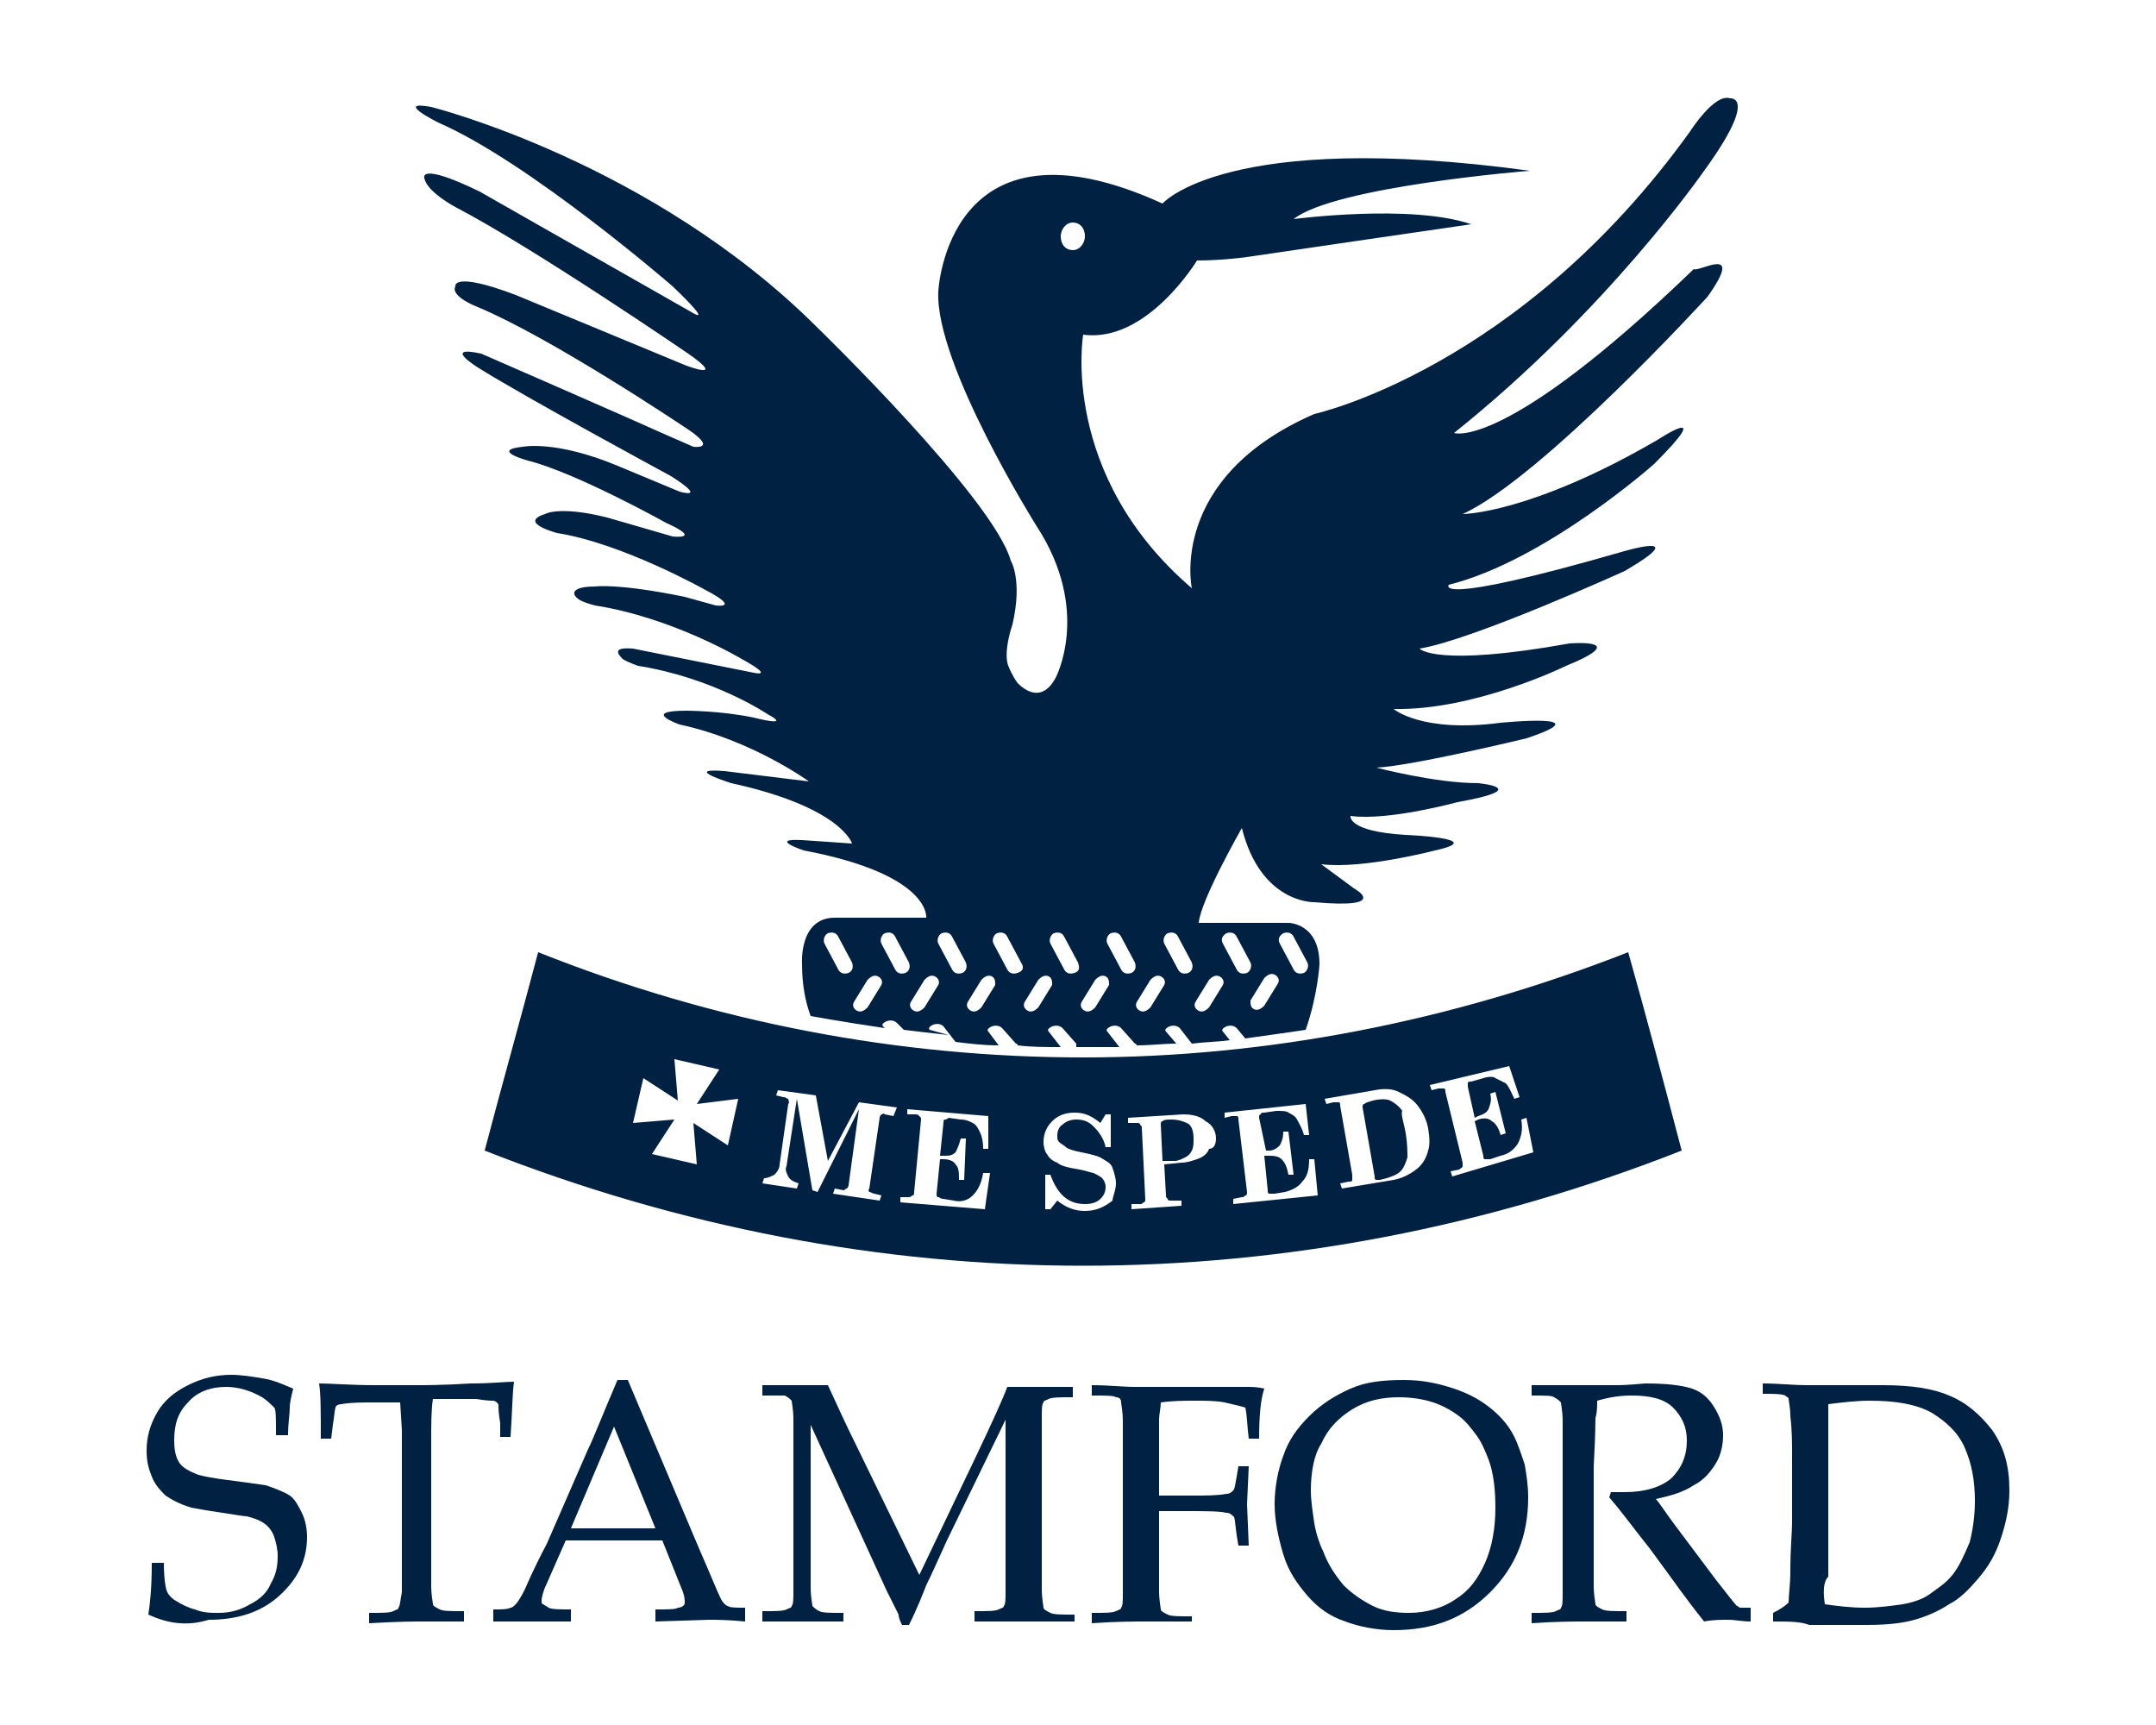 <?xml version="1.0" encoding="UTF-8"?> <!-- Generator: Adobe Illustrator 25.3.0, SVG Export Plug-In . SVG Version: 6.00 Build 0) --> <svg xmlns="http://www.w3.org/2000/svg" xmlns:xlink="http://www.w3.org/1999/xlink" version="1.1" id="Layer_1" x="0px" y="0px" width="125px" height="100px" viewBox="0 0 125 100" style="enable-background:new 0 0 125 100;" xml:space="preserve"> <style type="text/css"> .st0{fill:#002141;} .st1{enable-background:new ;} </style> <g> <g> <g> <path class="st0" d="M69.3,58.1c-0.1,0.2,0,0.4,0.2,0.5c0.2,0.1,0.4,0,0.6-0.2l0.8-1.3c0.1-0.2,0-0.4-0.2-0.5 c-0.2-0.1-0.4,0-0.6,0.2L69.3,58.1L69.3,58.1z M70.9,54.7l0.8,1.5c0.1,0.2,0.3,0.3,0.6,0.2c0.2-0.1,0.3-0.4,0.2-0.6l-0.8-1.5 c-0.1-0.2-0.3-0.3-0.6-0.2C70.8,54.3,70.8,54.5,70.9,54.7L70.9,54.7z M72.7,58.5c0.2,0.1,0.4,0,0.6-0.2l0.8-1.3 c0.1-0.2,0-0.4-0.2-0.5c-0.2-0.1-0.4,0-0.6,0.2l-0.8,1.3C72.5,58.2,72.5,58.4,72.7,58.5L72.7,58.5z M74.2,54.7l0.8,1.5 c0.1,0.2,0.3,0.3,0.6,0.2c0.2-0.1,0.3-0.4,0.2-0.6l-0.8-1.5c-0.1-0.2-0.3-0.3-0.6-0.2C74.1,54.3,74.1,54.5,74.2,54.7L74.2,54.7z M69.1,55.8l-0.8-1.5c-0.1-0.2-0.3-0.3-0.6-0.2c-0.2,0.1-0.3,0.4-0.2,0.6l0.8,1.5c0.1,0.2,0.3,0.3,0.6,0.2 C69.1,56.3,69.2,56.1,69.1,55.8L69.1,55.8z M67.3,56.6c-0.2-0.1-0.4,0-0.6,0.2l-0.8,1.3c-0.1,0.2,0,0.4,0.2,0.5 c0.2,0.1,0.4,0,0.6-0.2l0.8-1.3C67.6,56.9,67.5,56.7,67.3,56.6L67.3,56.6z M65.8,55.8L65,54.3c-0.1-0.2-0.3-0.3-0.6-0.2 c-0.2,0.1-0.3,0.4-0.2,0.6l0.8,1.5c0.1,0.2,0.3,0.3,0.6,0.2C65.8,56.3,65.9,56.1,65.8,55.8L65.8,55.8z M64.1,56.6 c-0.2-0.1-0.4,0-0.6,0.2l-0.8,1.3c-0.1,0.2,0,0.4,0.2,0.5c0.2,0.1,0.4,0,0.6-0.2l0.8-1.3C64.3,56.9,64.3,56.7,64.1,56.6 L64.1,56.6z M62.5,55.8l-0.8-1.5c-0.1-0.2-0.3-0.3-0.6-0.2c-0.2,0.1-0.3,0.4-0.2,0.6l0.8,1.5c0.1,0.2,0.3,0.3,0.6,0.2 C62.6,56.3,62.6,56.1,62.5,55.8L62.5,55.8z M60.8,56.6c-0.2-0.1-0.4,0-0.6,0.2l-0.8,1.3c-0.1,0.2,0,0.4,0.2,0.5 c0.2,0.1,0.4,0,0.6-0.2l0.8-1.3C61,56.9,61,56.7,60.8,56.6L60.8,56.6z M62.2,14.5c0.4,0,0.7-0.4,0.7-0.8c0-0.5-0.3-0.8-0.7-0.8 s-0.7,0.4-0.7,0.8C61.5,14.2,61.8,14.5,62.2,14.5L62.2,14.5z M59.2,55.8l-0.8-1.5c-0.1-0.2-0.3-0.3-0.6-0.2 c-0.2,0.1-0.3,0.4-0.2,0.6l0.8,1.5c0.1,0.2,0.3,0.3,0.6,0.2C59.3,56.3,59.4,56.1,59.2,55.8L59.2,55.8z M57.5,56.6 c-0.2-0.1-0.4,0-0.6,0.2l-0.8,1.3c-0.1,0.2,0,0.4,0.2,0.5c0.2,0.1,0.4,0,0.6-0.2l0.8-1.3C57.7,56.9,57.7,56.7,57.5,56.6 L57.5,56.6z M56,55.8l-0.8-1.5c-0.1-0.2-0.3-0.3-0.6-0.2c-0.2,0.1-0.3,0.4-0.2,0.6l0.8,1.5c0.1,0.2,0.3,0.3,0.6,0.2 C56,56.3,56.1,56.1,56,55.8L56,55.8z M54.2,56.6c-0.2-0.1-0.4,0-0.6,0.2l-0.8,1.3c-0.1,0.2,0,0.4,0.2,0.5c0.2,0.1,0.4,0,0.6-0.2 l0.8-1.3C54.5,56.9,54.4,56.7,54.2,56.6L54.2,56.6z M52.7,55.8l-0.8-1.5c-0.1-0.2-0.3-0.3-0.6-0.2c-0.2,0.1-0.3,0.4-0.2,0.6 l0.8,1.5c0.1,0.2,0.3,0.3,0.6,0.2C52.7,56.3,52.8,56.1,52.7,55.8L52.7,55.8z M50.9,56.6c-0.2-0.1-0.4,0-0.6,0.2l-0.8,1.3 c-0.1,0.2,0,0.4,0.2,0.5c0.2,0.1,0.4,0,0.6-0.2l0.8-1.3C51.2,56.9,51.1,56.7,50.9,56.6L50.9,56.6z M49.4,55.8l-0.8-1.5 c-0.1-0.2-0.3-0.3-0.6-0.2c-0.2,0.1-0.3,0.4-0.2,0.6l0.8,1.5c0.1,0.2,0.3,0.3,0.6,0.2C49.4,56.3,49.5,56.1,49.4,55.8L49.4,55.8z M99,17.2c0,0-9.6,10.5-14.2,12.6c0,0,3.9,0,11.3-4.3c0,0,3.5-2.3-0.2,1.4c0,0-6.3,5.6-11.9,7c0,0-1.1,1.3,10-1.9 c0,0,4.3-1.3,0.2,1.1c0,0-8.8,4-11.9,4.5c0,0,0.9,1.1,8.7-0.3c0,0,3.7-0.3-0.2,1.3c0,0-5.3,2.6-10,2.5c0,0,1.6,1.4,6.2,0.8 c0,0,6-0.6,1.5,0.9c0,0-6.6,1.6-8.7,1.7c0,0,3.4,0.9,5.9,0.9c0,0,3.3,0.3-1.2,1.1c0,0-4,1.1-6.2,0.8c0,0-0.2,0.9,3.2,1.1 c0,0,4.9,0.2,1.7,0.9c0,0-4.2,1.1-6.6,0.8l1.9,1.4c0,0,2.2,1.2-2.3,0.8c0,0-3.1,0.1-4.2-4.3c0,0-2.4,4.2-2.5,5.5h5.2 c0,0,1.8,0,1.8,2.4c0,0-0.1,1.8-0.8,3.8c0,0-1.3,0.2-3.5,0.5l-0.5-0.6c-0.1-0.1-0.3-0.2-0.6-0.1c-0.2,0.1-0.3,0.2-0.2,0.3 l0.4,0.5c-0.7,0.1-1.4,0.1-2.2,0.2l-0.7-0.9c-0.1-0.1-0.3-0.2-0.6-0.1c-0.2,0.1-0.3,0.2-0.2,0.3l0.6,0.7c-0.7,0-1.5,0.1-2.3,0.1 c0,0,0-0.1-0.1-0.1l-0.8-0.9c-0.1-0.1-0.3-0.2-0.6-0.1c-0.2,0.1-0.3,0.2-0.2,0.3l0.7,0.9c-0.8,0-1.6,0-2.4,0c0,0-0.1,0-0.1,0 c0-0.1,0-0.1,0-0.2l-0.8-0.9c-0.1-0.1-0.3-0.2-0.6-0.1c-0.2,0.1-0.3,0.2-0.2,0.3l0.7,0.9c-0.9,0-1.7,0-2.5-0.1c0,0,0-0.1-0.1-0.1 l-0.8-0.9c-0.1-0.1-0.3-0.2-0.6-0.1c-0.2,0.1-0.3,0.2-0.2,0.3l0.6,0.8c-0.9,0-1.7-0.1-2.5-0.2l-0.7-0.9c-0.1-0.1-0.3-0.2-0.6-0.1 c-0.2,0.1-0.3,0.2-0.2,0.3L55,60c-0.9-0.1-1.8-0.2-2.6-0.3L52,59.3c-0.1-0.1-0.3-0.2-0.6-0.1c-0.2,0.1-0.3,0.2-0.2,0.3l0.1,0.1 c-2.7-0.4-4.3-0.7-4.3-0.7c-0.3-0.8-0.5-1.8-0.5-3c0,0-0.2-2.7,1.9-2.7h5.3c0,0,0.3-2.5-7.1-3.9c0,0-2.1-0.7-0.1-0.6l2.9,0.2 c0,0-0.6-2.1-7-3.5c0,0-2.9-0.9-0.4-0.7l4.9,0.6c0,0-3.3-2.4-7.5-3.3c0,0-2.3-0.8,0.4-0.8c0,0,2,0,3.9,0.4c0,0,2.3,0.6,0.8-0.2 c0,0-3.1-2.1-7.5-2.8c0,0-0.6-0.2-0.9-0.4c-0.3-0.3-0.6-0.7,0.6-0.6l7,1.4c0,0,1.3,0.3-0.7-0.8c0,0-4-2.4-8.5-3.1 c0,0-0.8-0.2-1-0.4c-0.4-0.3-0.3-0.7,1-0.7c0,0,1.3-0.2,5.2,0.6l1.8,0.5c0,0,1.5,0.2-0.6-0.9c0,0-4.8-2.7-8.6-3.3 c0,0-2.3-0.6-0.7-1.1c0,0,0.8-0.5,3.6,0.2l3.8,1.1c0,0,1.8,0.2-0.4-0.8c0,0-5.2-2.9-8-3.6c0,0-2.2-0.6-0.3-0.8 c0,0,1.9-0.4,5.5,1.1l3.6,1.5c0,0,1.7,0.5-0.5-0.9c0,0-8.5-4.6-11.2-6.3c0,0-2.1-1.3,0.2-0.8c0,0,9.4,4.1,10.7,4.7l1.6,0.7 c0,0,1.6,0.2-0.6-1.2c0,0-7.6-5.1-11.9-6.9c0,0-1.6-0.6-1.3-1.2c0,0-0.2-0.9,3.5,0.5l9.9,4.1c0,0,2.4,0.9,0.1-0.7 c0,0-8.9-6.1-13.5-8.5c0,0-1.7-0.9-1.8-1.7c0,0-0.3-0.9,3.2,0.8l12.3,7c0,0,1.4,0.9-1.1-1.5c0,0-8.3-7.2-13.6-9.5 c0,0-2.6-1.3-0.4-0.9c0,0,12.8,3.2,22.4,12.8c0,0,10.2,9.9,11.2,13.5c0,0,0.7,1.1,0.1,3.7c0,0-0.6,1.7-0.2,2.5 c0,0,0.2,0.5,0.5,0.9c0.6,0.6,1.5,1,2.2-0.3c0,0,2.1-3.9-1.1-8.8c0,0-5.9-9.4-5.7-13.6c0,0,0.5-10.8,13-5.1c0,0,3.7-4.3,21.3-1.9 c0,0-11.3,0.9-13.7,2.8c0,0,6.8-0.9,10.3,0.3c0,0-11.7,1.7-13,1.9c0,0-1.4,0.2-2.9,0.2c0,0-2.9,4.8-6.6,4.3c0,0-1.4,8.1,6.3,14.7 c0,0-1.4-6.4,7.1-10.1c0,0,11.9-2.6,21.8-16.4c0,0,1.4-2.2,2.3-1.9c0,0,1.7-0.2-1.5,4.2c0,0-5.6,8.1-14.5,15.2 c0,0,2.9,1.1,13.9-9.5C98.5,15.8,101.2,14.1,99,17.2L99,17.2z M88.9,66.8l-0.4-2l-0.3,0.1c0.1,0.6,0,1-0.2,1.4 c-0.2,0.3-0.5,0.6-1,0.7l-0.6,0.2c-0.2,0-0.2,0-0.3,0c-0.1,0-0.1-0.1-0.1-0.2l-0.5-2l0.2-0.1c0.3-0.1,0.6-0.1,0.8,0.1 c0.2,0.1,0.4,0.4,0.5,0.8l0.3-0.1l-0.6-2.4l-0.3,0.1c0.1,0.4,0,0.6-0.1,0.9c-0.1,0.2-0.3,0.3-0.6,0.4l-0.2,0.1l-0.4-1.8 c0-0.1,0-0.2,0-0.2c0-0.1,0.1-0.1,0.2-0.1l0.7-0.2c0.3-0.1,0.6-0.1,0.7,0c0.2,0.1,0.4,0.2,0.6,0.3c0.2,0.2,0.3,0.5,0.5,0.9 l0.3-0.1l-0.6-1.8l-4.6,1.1l0.1,0.3l0.4-0.1c0.2,0,0.2,0,0.3,0s0.1,0.1,0.1,0.2l1,4.1c0,0.1,0,0.2,0,0.2c0,0.1-0.1,0.1-0.2,0.2 l-0.5,0.1l0.1,0.3L88.9,66.8L88.9,66.8z M82.8,65.4c-0.1-0.5-0.3-0.9-0.6-1.3c-0.3-0.4-0.7-0.6-1.1-0.8c-0.4-0.2-0.9-0.2-1.4-0.1 l-2.9,0.5l0.1,0.3l0.4-0.1c0.1,0,0.2,0,0.3,0c0.1,0,0.1,0.1,0.1,0.2l0.7,4c0,0.1,0,0.2,0,0.3c0,0.1-0.1,0.1-0.2,0.1l-0.5,0.1 l0.1,0.3l3-0.5c0.5-0.1,0.9-0.3,1.3-0.6c0.4-0.3,0.6-0.7,0.7-1.1C82.9,66.4,82.9,66,82.8,65.4L82.8,65.4z M76.4,69.3l-0.2-2.1 l-0.3,0c0,0.6-0.1,1-0.4,1.3c-0.2,0.3-0.6,0.5-1,0.6l-0.6,0.1c-0.2,0-0.3,0-0.3,0c-0.1,0-0.1-0.1-0.1-0.2l-0.2-2l0.2,0 c0.3,0,0.6,0,0.8,0.2c0.2,0.2,0.3,0.4,0.4,0.9l0.3,0l-0.3-2.5l-0.3,0c0,0.4-0.1,0.6-0.2,0.8c-0.2,0.2-0.4,0.3-0.6,0.3l-0.2,0 L73,64.8c0-0.1,0-0.2,0.1-0.2c0-0.1,0.1-0.1,0.2-0.1l0.7-0.1c0.3,0,0.6,0,0.7,0.1c0.2,0.1,0.4,0.2,0.5,0.4 c0.1,0.2,0.3,0.5,0.4,0.9l0.3,0L75.7,64L71,64.5l0,0.3l0.4-0.1c0.2,0,0.2,0,0.3,0c0.1,0,0.1,0.1,0.1,0.2l0.5,4.2 c0,0.1,0,0.2-0.1,0.2c-0.1,0.1-0.1,0.1-0.2,0.1l-0.5,0.1l0,0.3L76.4,69.3L76.4,69.3z M70.5,66c0-0.4-0.2-0.8-0.6-1 c-0.3-0.3-0.8-0.4-1.3-0.4l-3.2,0.2l0,0.3l0.5,0c0.1,0,0.2,0,0.2,0.1c0.1,0.1,0.1,0.1,0.1,0.2l0.2,4.1c0,0.1,0,0.2-0.1,0.2 c-0.1,0.1-0.1,0.1-0.2,0.1l-0.5,0l0,0.3l2.9-0.2l0-0.3l-0.6,0c-0.1,0-0.2,0-0.2-0.1c-0.1-0.1-0.1-0.1-0.1-0.2l-0.1-1.8l1-0.1 c0.3,0,0.6-0.1,0.9-0.2c0.3-0.1,0.6-0.3,0.7-0.6C70.4,66.6,70.5,66.3,70.5,66L70.5,66z M64.7,68.6c0-0.3-0.1-0.6-0.2-0.9 s-0.4-0.4-0.7-0.6c-0.2-0.1-0.6-0.2-1.1-0.3c-0.5-0.1-0.8-0.2-0.9-0.3s-0.3-0.2-0.4-0.3c-0.1-0.1-0.1-0.2-0.1-0.4 c0-0.2,0.1-0.5,0.3-0.6c0.2-0.2,0.5-0.3,0.8-0.3c0.4,0,0.7,0.1,1,0.4c0.3,0.3,0.6,0.7,0.7,1.2h0.3l0-1.9h-0.3l-0.3,0.5 c-0.5-0.4-0.9-0.6-1.5-0.6c-0.6,0-1,0.2-1.3,0.5c-0.3,0.3-0.5,0.7-0.5,1.2c0,0.3,0.1,0.6,0.2,0.7c0.1,0.2,0.3,0.4,0.6,0.5 c0.2,0.2,0.7,0.3,1.3,0.4c0.5,0.1,0.7,0.2,0.8,0.2c0.2,0.1,0.4,0.2,0.5,0.3c0.1,0.1,0.2,0.3,0.2,0.5c0,0.3-0.1,0.5-0.3,0.7 c-0.2,0.2-0.5,0.3-0.9,0.3c-1,0-1.6-0.6-2-1.7h-0.3v2h0.3l0.4-0.5c0.5,0.4,1,0.6,1.6,0.6c0.6,0,1.1-0.2,1.6-0.6 C64.5,69.4,64.7,69,64.7,68.6L64.7,68.6z M57.4,68L57,68c-0.1,0.6-0.3,1-0.6,1.3s-0.7,0.4-1.1,0.3l-0.6-0.1 c-0.2,0-0.2-0.1-0.3-0.1c-0.1,0-0.1-0.1-0.1-0.2l0.2-2l0.2,0c0.3,0,0.6,0.1,0.7,0.3c0.2,0.2,0.2,0.5,0.2,0.9l0.3,0L56,66l-0.3,0 c-0.1,0.4-0.2,0.6-0.3,0.8c-0.2,0.2-0.4,0.2-0.7,0.2l-0.2,0l0.2-1.9c0-0.1,0-0.2,0.1-0.2c0.1,0,0.2-0.1,0.2-0.1l0.7,0.1 c0.3,0,0.5,0.1,0.7,0.2c0.2,0.1,0.3,0.3,0.4,0.5c0.1,0.2,0.2,0.5,0.2,1l0.3,0l0-1.9l-4.7-0.4l0,0.3l0.4,0c0.2,0,0.2,0,0.3,0.1 c0.1,0.1,0.1,0.1,0.1,0.2L53,69.1c0,0.1,0,0.2-0.1,0.2c-0.1,0.1-0.2,0.1-0.2,0.1l-0.5,0l0,0.3l4.9,0.4L57.4,68L57.4,68z M52,64.2 l-2.2-0.3L48,67.3l-0.7-3.8l-2.2-0.3l-0.1,0.3l0.4,0.1c0.2,0,0.2,0.1,0.3,0.1c0,0.1,0.1,0.2,0,0.3l-0.5,3.5 c0,0.2-0.1,0.4-0.3,0.6c-0.2,0.1-0.4,0.2-0.6,0.2l-0.1,0.3l2,0.3l0.1-0.3c-0.3-0.1-0.5-0.2-0.6-0.4c-0.1-0.2-0.2-0.4-0.1-0.6 l0.6-3.9l0.9,5.3l0.3,0.1l2.4-4.8l-0.6,4.4c0,0.1-0.1,0.2-0.1,0.2c-0.1,0-0.1,0.1-0.2,0.1l-0.5-0.1l-0.1,0.3l2.7,0.4l0.1-0.3 l-0.4-0.1c-0.1,0-0.2-0.1-0.3-0.1c0,0-0.1-0.1,0-0.2l0.6-4.1c0-0.1,0.1-0.2,0.1-0.2c0.1,0,0.1-0.1,0.2,0l0.5,0.1L52,64.2L52,64.2 z M42.8,63.7L40.4,64l1.3-2l-2.6-0.6l0.2,2.4l-2-1.3l-0.6,2.6l2.4-0.2l-1.3,2l2.6,0.6l-0.2-2.4l2,1.3L42.8,63.7L42.8,63.7z M97.5,66.7c-22.6,8.9-46.8,8.9-69.4,0c1-3.8,2.1-7.7,3.1-11.5c10.3,4.1,21,6.1,31.6,6.1c10.7,0,21.4-2.1,31.6-6.1 C95.5,59.1,96.5,62.9,97.5,66.7L97.5,66.7z M68.8,65.1c-0.2-0.1-0.5-0.2-0.9-0.2c-0.2,0-0.4,0-0.5,0.1c-0.1,0-0.1,0.1-0.1,0.2 l0.1,2.1l0.7,0c0.2,0,0.4-0.1,0.6-0.2c0.2-0.1,0.3-0.2,0.4-0.4s0.1-0.4,0.1-0.7C69.2,65.6,69.1,65.2,68.8,65.1L68.8,65.1z M81.5,65.7c0.1,0.6,0.1,1.1,0.1,1.4c-0.1,0.3-0.2,0.6-0.4,0.8c-0.2,0.2-0.5,0.3-0.8,0.4l-0.4,0.1c-0.1,0-0.2,0-0.2,0 c-0.1,0-0.1-0.1-0.1-0.2l-0.7-4c0-0.1,0-0.2,0.1-0.2c0.1-0.1,0.2-0.1,0.5-0.2c0.4-0.1,0.8-0.1,1,0s0.5,0.3,0.7,0.6 C81.2,64.6,81.4,65.1,81.5,65.7L81.5,65.7z"></path> </g> </g> <g class="st1"> <path class="st0" d="M8.6,93.6c0.1-0.6,0.2-1.6,0.2-3h0.7c0,0.9,0.1,1.5,0.2,1.7c0.1,0.2,0.3,0.4,0.5,0.5c0.3,0.2,0.7,0.4,1.1,0.5 c0.5,0.2,0.9,0.2,1.4,0.2c0.7,0,1.3-0.2,1.8-0.5c0.6-0.3,1-0.7,1.2-1.2c0.3-0.5,0.4-1,0.4-1.6c0-0.4-0.1-0.8-0.2-1.1 c-0.1-0.3-0.3-0.6-0.6-0.8c-0.3-0.2-0.6-0.3-1-0.4c-0.2,0-0.7-0.1-1.4-0.2c-0.7-0.1-1.3-0.2-1.8-0.3c-0.7-0.2-1.2-0.5-1.5-0.7 c-0.3-0.3-0.6-0.6-0.8-1.1c-0.2-0.5-0.3-0.9-0.3-1.5c0-0.8,0.2-1.5,0.6-2.2c0.4-0.7,1-1.2,1.8-1.6c0.8-0.4,1.6-0.6,2.5-0.6 c0.6,0,1.2,0.1,1.8,0.2c0.7,0.1,1.3,0.4,1.8,0.6c-0.1,0.4-0.2,0.8-0.2,1.1c0,0.4-0.1,0.9-0.1,1.6h-0.7c0-1,0-1.5-0.1-1.6 c-0.2-0.2-0.4-0.4-0.7-0.6c-0.7-0.4-1.4-0.6-2.1-0.6c-0.9,0-1.7,0.3-2.2,0.9c-0.6,0.6-0.8,1.3-0.8,2.2c0,0.6,0.1,1,0.3,1.3 c0.2,0.3,0.6,0.5,1.1,0.7c0.4,0.1,0.9,0.2,1.7,0.3c0.8,0.1,1.5,0.2,2.2,0.3c0.6,0.2,1.1,0.4,1.4,0.6c0.3,0.2,0.5,0.6,0.7,1 c0.2,0.4,0.3,0.9,0.3,1.4c0,1.3-0.5,2.4-1.6,3.4c-1.1,1-2.5,1.4-4.1,1.4C10.8,94.3,9.7,94.1,8.6,93.6z"></path> </g> <g class="st1"> <path class="st0" d="M19.2,83.4h-0.6c0-1.5,0-2.6-0.1-3.2c0.7,0,1.8,0.1,3.3,0.1c1.2,0,2,0,2.4,0c0.4,0,1.5,0,3.1-0.1 c1.2,0,2-0.1,2.5-0.1c-0.1,0.7-0.1,1.8-0.2,3.2h-0.6L29,82.5c-0.1-0.6-0.1-0.9-0.1-1c0-0.1,0-0.1-0.1-0.2c0,0-0.1-0.1-0.2-0.1 c-0.1,0-0.4,0-1-0.1c-0.6,0-1,0-1.3,0h-1.2c-0.1,0.6-0.1,1.5-0.1,2.5v5.7c0,0.9,0,1.7,0,2.6c0,0.6,0.1,1,0.1,1.1s0.2,0.2,0.4,0.3 c0.2,0.1,0.6,0.1,1.4,0.1V94C25.8,94,25,94,24.4,94c-0.3,0-1.3,0-3,0.1v-0.6c0.8,0,1.2,0,1.4-0.1c0.2-0.1,0.3-0.1,0.3-0.2 c0.1-0.1,0.1-0.4,0.2-0.9c0-0.1,0-1.1,0-2.8v-5.7c0-0.3,0-0.6,0-0.9l-0.1-1.6h-1.4c-0.8,0-1.5,0-2,0.1c-0.2,0-0.3,0.1-0.3,0.1 c-0.1,0.1-0.1,0.5-0.2,1.1L19.2,83.4z"></path> </g> <g class="st1"> <path class="st0" d="M28.6,94v-0.7c0.5,0,0.8,0,1-0.1c0.1,0,0.2-0.1,0.3-0.2c0.1-0.1,0.3-0.4,0.5-0.8c0.1-0.2,0.5-1.2,1.3-2.7 l2.4-5.5c0.3-0.6,0.8-1.9,1.7-4h0.6l4.1,9.7c0.7,1.6,1.1,2.6,1.3,3c0.1,0.2,0.3,0.4,0.4,0.4c0.1,0.1,0.5,0.1,1,0.1V94 c-1-0.1-1.7-0.1-2.1-0.1L38,94v-0.7c0.7,0,1.2,0,1.3-0.1c0.2,0,0.3-0.1,0.3-0.1c0.1-0.1,0.1-0.1,0.1-0.2c0-0.1,0-0.3-0.1-0.6 l-1.2-3h-5.6l-1.1,2.5c-0.2,0.4-0.3,0.8-0.3,1c0,0.1,0,0.2,0.1,0.2c0.1,0.1,0.2,0.1,0.3,0.2c0.2,0.1,0.7,0.1,1.3,0.1V94 C32,94,31.2,94,30.6,94C30,94,29.3,94,28.6,94z M33.1,88.6H38l-2.4-5.9L33.1,88.6z"></path> </g> <g class="st1"> <path class="st0" d="M44.2,80.9v-0.6c0.7,0,1.3,0,2,0c0.6,0,1.2,0,1.8,0c0.6,1.3,1.1,2.4,1.6,3.4l3.7,7.6l3.3-6.9 c0.9-1.9,1.5-3.2,1.8-4c0.7,0,1.3,0,1.7,0c0.4,0,1.1,0,2.1,0v0.6c-0.8,0-1.2,0-1.4,0.1c-0.2,0.1-0.3,0.1-0.3,0.2 c-0.1,0.1-0.1,0.4-0.1,0.9c0,0.1,0,1,0,2.8v4.5c0,0.9,0,1.7,0,2.6c0,0.6,0.1,1,0.1,1.1s0.2,0.2,0.4,0.3c0.2,0.1,0.6,0.1,1.4,0.1 V94C60.9,94,60,94,59.4,94C59,94,58,94,56.5,94v-0.6c0.8,0,1.2,0,1.4-0.1c0.2-0.1,0.3-0.1,0.3-0.2c0.1-0.1,0.1-0.4,0.1-0.9 c0-0.1,0-1.1,0-2.8v-7.1l-3.4,7c-0.5,1.1-0.9,2-1.2,2.6c-0.2,0.5-0.5,1.3-1,2.3h-0.4c-0.1-0.2-0.2-0.4-0.2-0.6l-0.7-1.4L47,82.6 v6.8c0,0.9,0,1.7,0,2.6c0,0.6,0.1,1,0.1,1.1c0.1,0.1,0.2,0.2,0.4,0.3c0.2,0.1,0.6,0.1,1.4,0.1V94L46.6,94L44.2,94v-0.6 c0.8,0,1.2,0,1.4-0.1c0.2-0.1,0.3-0.1,0.3-0.2c0.1-0.1,0.1-0.4,0.1-0.9c0-0.1,0-1.1,0-2.8v-4.5c0-0.9,0-1.7,0-2.6 c0-0.6-0.1-1-0.1-1.1c-0.1-0.1-0.2-0.2-0.4-0.3C45.4,80.9,45,80.9,44.2,80.9z"></path> </g> <g class="st1"> <path class="st0" d="M63.3,80.9v-0.6c1,0,1.8,0.1,2.5,0.1c0.5,0,1.4,0,2.6,0c1.3,0,2.1,0,2.5,0c0.5,0,0.9,0,1.3,0 c0.4,0,0.7,0,1.1,0.1c-0.2,0.6-0.3,1.5-0.3,2.9h-0.6c-0.1-0.8-0.1-1.4-0.2-1.8c-0.3-0.1-0.8-0.2-1.2-0.3c-0.5-0.1-1.1-0.1-1.7-0.1 s-1.3,0-2,0.1c0,0.3-0.1,0.7-0.1,1c0,0.2,0,0.9,0,2.2v2.2c0.7,0,1.4,0,1.9,0c0.8,0,1.5,0,2-0.1c0.2,0,0.3-0.1,0.4-0.2 c0.1-0.1,0.1-0.3,0.2-0.8l0.1-0.6h0.6l-0.1,2.2l0.1,2.4h-0.6l-0.1-0.6c-0.1-0.7-0.1-1.1-0.2-1.1c-0.1-0.1-0.2-0.2-0.4-0.2 c-0.4-0.1-1.2-0.1-2.5-0.1c-0.5,0-0.9,0-1.4,0v2c0,0.9,0,1.7,0,2.6c0,0.6,0.1,1,0.1,1.1s0.2,0.2,0.4,0.3c0.2,0.1,0.6,0.1,1.4,0.1 V94C68.2,94,67.4,94,66.5,94c-0.7,0-1.8,0-3.2,0.1v-0.6c0.8,0,1.2,0,1.4-0.1c0.2-0.1,0.3-0.1,0.3-0.2c0.1-0.1,0.1-0.4,0.1-0.9 c0-0.1,0-1.1,0-2.8v-4.5c0-0.9,0-1.7,0-2.6c0-0.6-0.1-1-0.1-1.1C65,81.1,64.9,81,64.7,81C64.6,80.9,64.1,80.9,63.3,80.9z"></path> </g> <g class="st1"> <path class="st0" d="M73.9,87.2c0-1,0.2-2,0.5-2.8c0.3-0.9,0.8-1.6,1.5-2.3c0.7-0.7,1.5-1.2,2.4-1.6c0.9-0.4,1.9-0.5,3.1-0.5 c1.1,0,2,0.2,2.9,0.5c0.9,0.3,1.6,0.7,2.2,1.2c0.6,0.5,1,1,1.3,1.6c0.2,0.4,0.4,1,0.6,1.6c0.1,0.6,0.2,1.2,0.2,1.9 c0,2.2-0.7,4-2.2,5.5c-1.5,1.5-3.3,2.2-5.6,2.2c-1,0-2-0.2-2.8-0.5c-0.9-0.3-1.6-0.8-2.2-1.5c-0.6-0.7-1.1-1.4-1.4-2.4 C74.1,89.1,73.9,88.1,73.9,87.2z M76,86.4c0,0.6,0.1,1.2,0.2,1.9c0.1,0.6,0.3,1.2,0.5,1.6c0.3,0.8,0.7,1.4,1.2,2 c0.5,0.5,1.1,0.9,1.7,1.2s1.3,0.4,2.1,0.4c1,0,2-0.3,2.7-0.8c0.8-0.5,1.3-1.2,1.7-2.1c0.4-0.9,0.6-2,0.6-3.2c0-1-0.1-2-0.4-2.8 c-0.2-0.5-0.4-1-0.7-1.4c-0.3-0.4-0.6-0.8-1-1.1c-0.4-0.3-0.9-0.6-1.5-0.8c-0.6-0.2-1.3-0.3-2-0.3c-1,0-1.9,0.2-2.7,0.7 c-0.8,0.5-1.4,1.1-1.8,2C76.2,84.3,76,85.3,76,86.4z"></path> </g> <g class="st1"> <path class="st0" d="M88.8,80.9v-0.6c0.3,0,0.6,0,1.2,0l1.9,0c0.4,0,0.9,0,1.7,0c1,0,1.6-0.1,1.8-0.1c1.2,0,2.1,0.1,2.7,0.3 c0.6,0.2,1,0.6,1.3,1.1c0.3,0.5,0.5,1,0.5,1.6c0,0.5-0.1,1.1-0.4,1.6c-0.3,0.5-0.7,1-1.3,1.3c-0.6,0.4-1.3,0.6-2.2,0.8 c0.2,0.2,0.5,0.7,1.1,1.5l2.4,3.2c0.7,0.9,1.1,1.4,1.2,1.5c0.1,0,0.1,0.1,0.2,0.1c0.1,0,0.3,0,0.6,0V94c-0.5,0-0.9-0.1-1.3-0.1 c-0.4,0-0.9,0-1.4,0.1c-0.4-0.5-1.1-1.4-2.1-2.8c-0.6-0.8-1-1.4-1.5-2c-0.7-0.9-1.3-1.7-1.9-2.4l0.1-0.3c0.3,0,0.6,0,0.8,0 c1.2,0,2.1-0.3,2.7-0.8c0.6-0.6,0.9-1.3,0.9-2.2c0-0.8-0.3-1.4-0.8-1.9c-0.5-0.5-1.3-0.7-2.4-0.7c-0.7,0-1.3,0.1-2,0.3 c0,0.3,0,0.7-0.1,1c0,0.1,0,1-0.1,2.8v4.3c0,0.9,0,1.7,0,2.6c0,0.6,0.1,1,0.1,1.1s0.2,0.2,0.4,0.3c0.2,0.1,0.6,0.1,1.4,0.1V94 C93.5,94,92.7,94,91.9,94c-0.6,0-1.7,0-3.1,0.1v-0.6c0.8,0,1.2,0,1.4-0.1c0.2-0.1,0.3-0.1,0.3-0.2c0.1-0.1,0.1-0.4,0.1-0.9 c0-0.1,0-1.1,0-2.8v-4.5c0-0.9,0-1.7,0-2.6c0-0.6-0.1-1-0.1-1.1c-0.1-0.1-0.2-0.2-0.4-0.3C90,80.9,89.6,80.9,88.8,80.9z"></path> </g> <g class="st1"> <path class="st0" d="M102.8,94v-0.5c0.4-0.2,0.7-0.4,0.9-0.6c0-0.4,0.1-1.1,0.1-1.8c0-1.3,0.1-2.3,0.1-2.8v-4c0-0.6,0-1.4-0.1-2.2 c0-0.5-0.1-0.9-0.1-1c0-0.1-0.1-0.1-0.2-0.2c-0.2-0.1-0.7-0.1-1.3-0.1v-0.6c0.9,0,1.8,0.1,2.5,0.1c0.6,0,1.3,0,2.3,0 c1,0,1.7,0,2.2,0c1.6,0,2.9,0.2,3.8,0.6c1,0.4,1.8,1.1,2.5,2c0.7,1,1,2.1,1,3.5c0,1-0.2,1.9-0.5,2.8c-0.3,0.9-0.7,1.6-1.3,2.3 s-1.1,1.2-1.7,1.5c-0.6,0.4-1.3,0.7-2,0.9c-0.7,0.2-1.6,0.3-2.8,0.3c-0.4,0-0.9,0-1.6,0c-0.9,0-1.5,0-1.7,0 C104.4,94,103.7,94,102.8,94z M105.8,93c0.7,0.1,1.5,0.2,2.3,0.2c0.8,0,1.5-0.1,2.2-0.2c0.6-0.1,1.2-0.3,1.6-0.6 c0.4-0.3,0.9-0.6,1.3-1.1s0.7-1.2,1-1.9c0.2-0.8,0.3-1.6,0.3-2.4c0-1.2-0.2-2.2-0.6-3.1c-0.4-0.9-1.1-1.5-1.9-2 c-0.9-0.5-2.1-0.7-3.6-0.7c-0.8,0-1.6,0.1-2.4,0.2c0,0.3,0,0.9,0,1.7l0,1.4v3.9l0,3C105.7,91.7,105.7,92.3,105.8,93z"></path> </g> </g> </svg> 